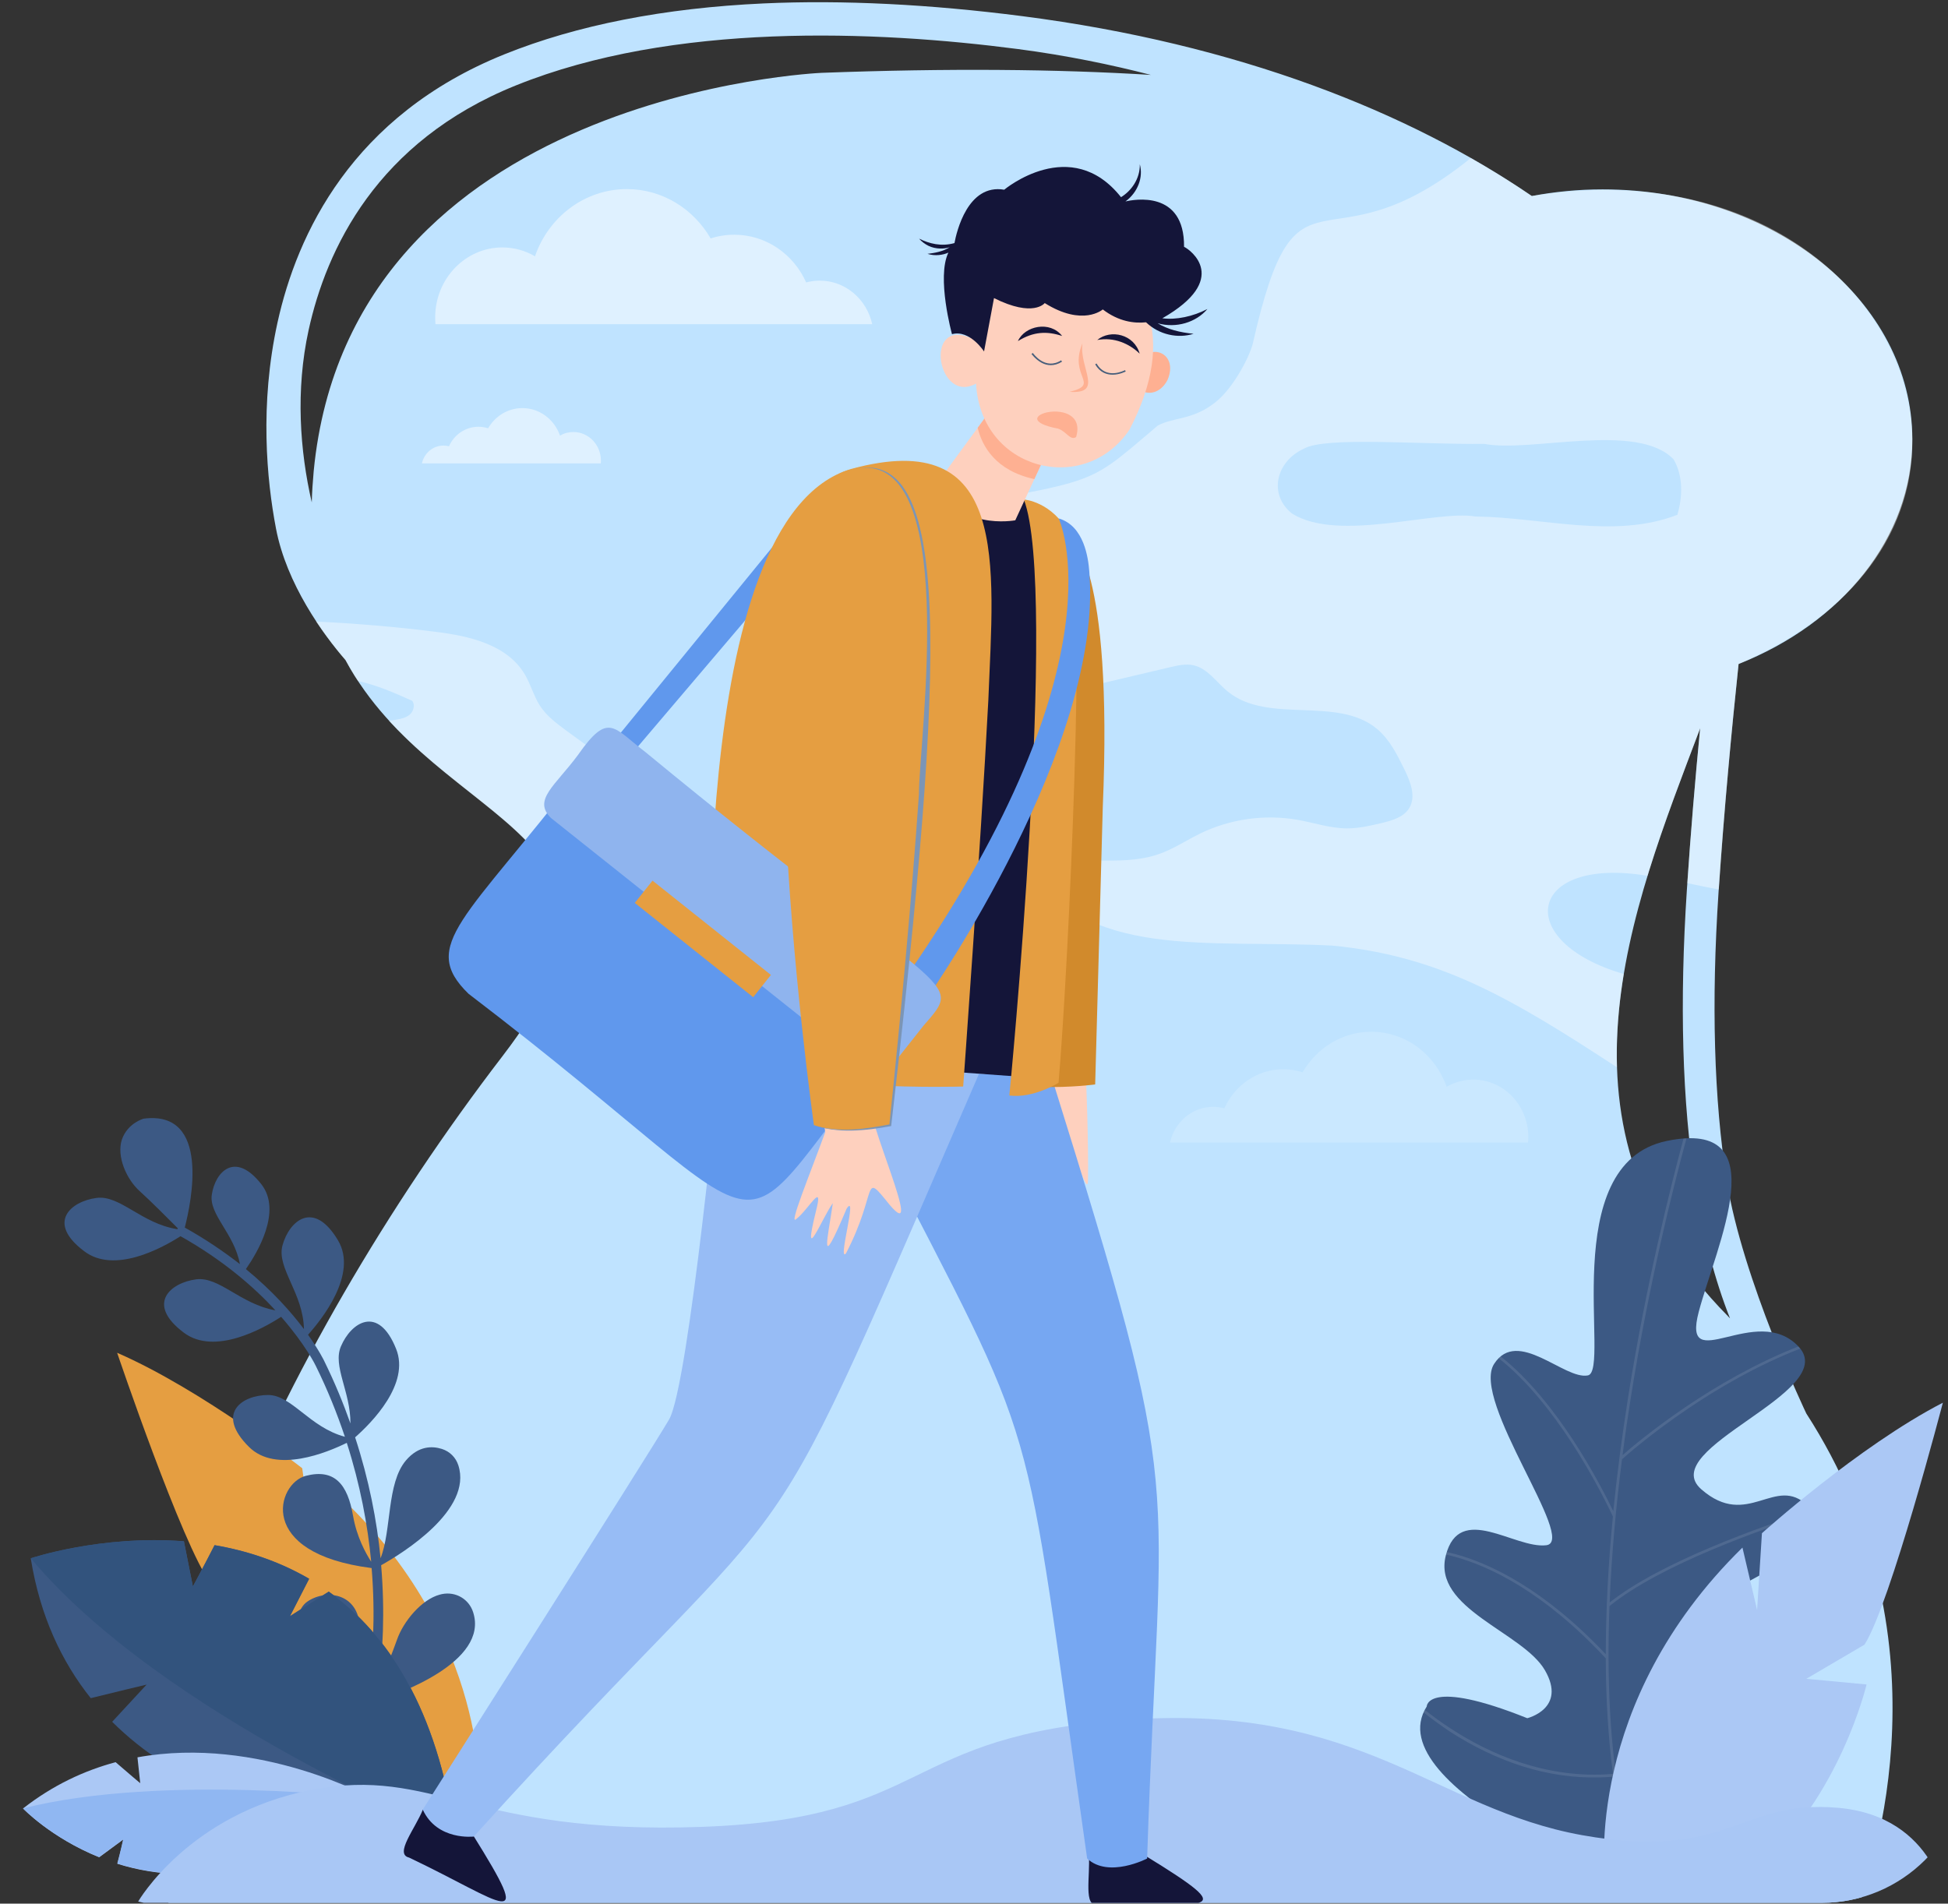<?xml version="1.0" encoding="UTF-8"?> <svg xmlns="http://www.w3.org/2000/svg" xmlns:xlink="http://www.w3.org/1999/xlink" id="eeupclSnUKv1" viewBox="0 0 664 649" shape-rendering="geometricPrecision" text-rendering="geometricPrecision"><rect x="0" y="0" width="664" height="649" fill="#333333" stroke="none"/><style>#eeupclSnUKv8 {animation: eeupclSnUKv8_c_o 3703.704ms linear infinite normal forwards}@keyframes eeupclSnUKv8_c_o { 0% {opacity: 0.34} 46.667% {opacity: 1} 100% {opacity: 0.34}} #eeupclSnUKv13_tr {animation: eeupclSnUKv13_tr__tr 3703.704ms linear infinite normal forwards}@keyframes eeupclSnUKv13_tr__tr { 0% {transform: translate(109.88px,630.226px) rotate(0deg);animation-timing-function: cubic-bezier(0.42,0,0.58,1)} 53.333% {transform: translate(109.88px,630.226px) rotate(2.729deg);animation-timing-function: cubic-bezier(0.42,0,0.58,1)} 100% {transform: translate(109.88px,630.226px) rotate(0deg)}} #eeupclSnUKv16_tr {animation: eeupclSnUKv16_tr__tr 3703.704ms linear infinite normal forwards}@keyframes eeupclSnUKv16_tr__tr { 0% {transform: translate(516.292px,616.938px) rotate(0deg);animation-timing-function: cubic-bezier(0.42,0,0.58,1)} 70% {transform: translate(516.292px,616.938px) rotate(2.743deg);animation-timing-function: cubic-bezier(0.42,0,0.58,1)} 100% {transform: translate(516.292px,616.938px) rotate(0deg)}} #eeupclSnUKv18_tr {animation: eeupclSnUKv18_tr__tr 3703.704ms linear infinite normal forwards}@keyframes eeupclSnUKv18_tr__tr { 0% {transform: translate(544.466px,604.023px) rotate(0deg);animation-timing-function: cubic-bezier(0.42,0,0.58,1)} 43.333% {transform: translate(544.466px,604.023px) rotate(-2.327deg);animation-timing-function: cubic-bezier(0.42,0,0.58,1)} 100% {transform: translate(544.466px,604.023px) rotate(0deg)}} #eeupclSnUKv21_tr {animation: eeupclSnUKv21_tr__tr 3703.704ms linear infinite normal forwards}@keyframes eeupclSnUKv21_tr__tr { 0% {transform: translate(518.503px,619.544px) rotate(0deg);animation-timing-function: cubic-bezier(0.42,0,0.58,1)} 26.667% {transform: translate(518.503px,619.544px) rotate(-1.017deg);animation-timing-function: cubic-bezier(0.42,0,0.58,1)} 56.667% {transform: translate(518.503px,619.544px) rotate(1.705deg);animation-timing-function: cubic-bezier(0.42,0,0.58,1)} 100% {transform: translate(518.503px,619.544px) rotate(0deg)}} #eeupclSnUKv36_tr {animation: eeupclSnUKv36_tr__tr 3703.704ms linear infinite normal forwards}@keyframes eeupclSnUKv36_tr__tr { 0% {transform: translate(340.573px,176.745px) rotate(0deg);animation-timing-function: cubic-bezier(0.42,0,0.58,1)} 46.667% {transform: translate(340.573px,176.745px) rotate(-2.209deg);animation-timing-function: cubic-bezier(0.42,0,0.58,1)} 100% {transform: translate(340.573px,176.745px) rotate(0deg)}} #eeupclSnUKv56 {animation: eeupclSnUKv56_c_o 3703.704ms linear infinite normal forwards}@keyframes eeupclSnUKv56_c_o { 0% {opacity: 0;animation-timing-function: cubic-bezier(0.42,0,0.58,1)} 23.333% {opacity: 0.89;animation-timing-function: cubic-bezier(0.42,0,0.58,1)} 66.667% {opacity: 1;animation-timing-function: cubic-bezier(0.42,0,0.58,1)} 80% {opacity: 0} 100% {opacity: 0}} #eeupclSnUKv57 {animation: eeupclSnUKv57_c_o 3703.704ms linear infinite normal forwards}@keyframes eeupclSnUKv57_c_o { 0% {opacity: 0} 20% {opacity: 0;animation-timing-function: cubic-bezier(0.42,0,0.58,1)} 43.333% {opacity: 1;animation-timing-function: cubic-bezier(0.42,0,0.58,1)} 66.667% {opacity: 0.89;animation-timing-function: cubic-bezier(0.42,0,0.58,1)} 80% {opacity: 0} 100% {opacity: 0}} #eeupclSnUKv58 {animation: eeupclSnUKv58_c_o 3703.704ms linear infinite normal forwards}@keyframes eeupclSnUKv58_c_o { 0% {opacity: 0} 36.667% {opacity: 0;animation-timing-function: cubic-bezier(0.42,0,0.58,1)} 60% {opacity: 1;animation-timing-function: cubic-bezier(0.42,0,0.58,1)} 66.667% {opacity: 0.89;animation-timing-function: cubic-bezier(0.42,0,0.58,1)} 80% {opacity: 0} 100% {opacity: 0}}</style><g transform="matrix(-1 0 0 1 671.462 0)" clip-path="url(#eeupclSnUKv59)"><g><path d="M500.132,360.006c-58.891-76.783,22.049-76.359,53.568-134.995c7.585-8.72,20.117-25.924,23.698-44.872c3.156-16.545,5.606-42.186-.519-70.137-6.643-30.166-25.394-70.561-77.36-91.489-24.687-9.945-54.462-15.79-88.337-17.346-26.948-1.226-56.63.283-88.148,4.336C249.396,14.978,191.07,38.263,149.327,66.826c-7.773-1.461-15.83-2.263-24.121-2.263-58.327,0-105.581,38.132-105.581,85.22c0,33.654,24.169,62.737,59.221,76.594c2.309,21.918,4.947,49.398,6.831,77.82c2.497,37.614,1.555,70.703-2.78,98.229-5.324,33.796-27.137,79.47-27.137,79.47C7.093,557.313,31.592,634.85,40.119,655.825h571.624c23.981-62.218-32.697-192.971-111.611-295.819ZM82.521,448.667c-.235.236-.518.518-.754.801c5.183-13.103,9.14-28.187,11.825-45.249c4.476-28.423,5.418-62.407,2.874-100.916-1.272-19.231-2.874-38.038-4.523-55.007C115.547,310.797,146.03,384.233,82.521,448.667ZM279.171,25.536c13.333-3.441,28.739-6.646,45.323-8.814c48.432-6.316,117.453-9.238,171.115,12.396c47.49,19.137,64.639,55.949,70.67,83.476c4.476,20.504,2.968,41.055-1.084,58.683-.094-3.44-.33-6.975-.659-10.652C552.051,31.475,391.348,24.829,391.348,24.829c-43.109-1.603-80.187-1.273-112.177.707Z" fill="#bfe3ff"></path><path d="M380.323,179.338c-86.5-17.582-75.145-10.134-103.46-34.22-4.994-2.781-11.496-1.933-18.657-7.212-6.502-4.384-12.485-15.79-13.757-20.692-15.312-67.733-23.698-22.389-74.345-63.35-7.302,4.195-14.228,8.484-20.777,12.962C25.797,46.747,-32.529,178.725,78.846,226.378c2.261,21.494,4.853,48.879,6.737,76.877c3.581-.659,7.161-1.414,10.742-2.168-1.178-17.204-2.638-34.785-4.381-52.838c6.078,16.073,12.674,33.183,17.951,50.34c41.035-6.834,46.218,22.436,8.103,33.466c1.649,10.087,2.686,20.739,2.309,31.816c36.512-23.897,60.54-37.896,96.864-41.479c42.119-2.215,85.416,5.279,104.733-28.516-6.219-.095-12.438-.519-18.657-.566-9.046-.047-18.374.848-26.902-2.168-4.994-1.744-9.422-4.761-14.181-7.07-10.176-4.903-21.86-6.505-32.979-4.573-5.653.99-11.166,2.923-16.914,2.923-4.051,0-8.056-.943-12.013-1.886-3.44-.848-7.209-1.932-9.093-4.949-2.497-3.959-.471-9.097,1.602-13.292c2.45-4.996,4.994-10.134,9.234-13.716c13.663-11.501,37.125-1.508,50.976-12.821c3.864-3.158,6.832-7.871,11.684-8.955c2.592-.566,5.324.047,7.915.659c13.475,3.158,26.902,6.364,40.376,9.522c5.371,1.272,11.967,1.555,15.877,5.279c3.817,3.629,6.361,8.296,10.271,12.066c3.204-2.969,7.02-5.373,11.119-7.164c13.945-6.363,29.587-5.892,43.721-11.313c39.009-18.241,24.404-51.942-13.616-56.514Zm-149.349-4.195c-15.971,9.851-48.715-1.367-62.425.942-22.944.283-47.16,7.778-68.832-.565-1.837-6.222-1.979-13.34,1.272-18.901c12.344-12.963,48.904-2.216,64.451-5.28c22.285.236,54.133-2.545,61.53,1.603c9.846,4.525,12.108,15.884,4.004,22.201Z" opacity="0.4" fill="#fff"></path><g id="eeupclSnUKv8" transform="translate(-11.007 0)" opacity="0.34"><path d="M283.647,389.512c-1.555-6.976-7.538-12.16-14.699-12.16-1.319,0-2.591.188-3.816.518-3.534-7.871-11.213-13.339-20.071-13.339-2.308,0-4.522.377-6.595,1.037-4.806-8.249-13.475-13.811-23.416-13.811-11.825,0-21.86,7.825-25.676,18.76-2.686-1.555-5.795-2.451-9.093-2.451-10.365,0-18.751,8.767-18.751,19.561c0,.66.047,1.273.094,1.885h122.023v0Z" opacity="0.5" fill="#fff"></path></g><path d="M527.646,157.985c-.754-3.488-3.769-6.08-7.349-6.08-.66,0-1.273.094-1.885.236-1.743-3.96-5.606-6.646-10.035-6.646-1.131,0-2.261.188-3.298.518-2.403-4.148-6.737-6.882-11.684-6.882-5.889,0-10.93,3.913-12.815,9.38-1.366-.801-2.921-1.225-4.57-1.225-5.182,0-9.375,4.383-9.375,9.757c0,.33,0,.612.047.942h60.964v0Z" opacity="0.5" fill="#fff"></path><path d="M374.152,110.521c1.884-8.532,9.187-14.848,17.903-14.848c1.602,0,3.156.236,4.617.613c4.287-9.616,13.663-16.262,24.499-16.262c2.827,0,5.512.424,8.056,1.273c5.842-10.087,16.443-16.827,28.551-16.827c14.416,0,26.713,9.521,31.33,22.908c3.298-1.933,7.067-3.017,11.119-3.017c12.626,0,22.897,10.7,22.897,23.85c0,.801-.048,1.555-.095,2.31h-148.877v0Z" opacity="0.5" fill="#fff"></path><path d="M492.359,230.29c-1.838,3.253-2.874,7.024-4.853,10.182-2.309,3.629-5.842,6.221-9.281,8.767-15.312,11.218-31.142,22.672-49.422,26.914-4.57,1.037-9.423,1.697-13.286,4.525-7.962,5.797-7.208,20.503,1.319,25.358c9.753,5.562,24.405-.942,31.566,7.872c2.921,3.582,3.487,8.767,6.313,12.444c3.816,4.854,10.554,5.703,16.537,6.127c4.099.283,8.245.519,12.391.754-18.421-43.034,24.875-54.252,55.216-87.482-.848-.142-1.743-.283-2.591-.424-1.649-.283-3.345-.66-4.57-1.792-1.225-1.131-1.79-3.299-.707-4.619c5.984-2.687,12.109-5.373,18.469-6.74c1.507-2.263,2.921-4.666,4.24-7.118c2.874-3.299,6.455-7.824,9.988-13.15-13.427.66-26.854,1.744-40.235,3.441-11.778,1.414-25.064,4.336-31.094,14.941Z" opacity="0.4" fill="#fff"></path><g id="eeupclSnUKv13_tr" transform="translate(109.88,630.226) rotate(0)"><g transform="translate(-109.88,-630.226)"><path d="M111.57,644.955c0,0,91.077-35.644,73.576-63.171c0,0-.018-9.714-34.272,3.998c0,0-13.562-3.282-6.026-16.333c7.535-13.05,38.477-21.002,33.782-39.185-4.694-18.183-23.53-2.131-34.258-3.452s25.854-49.392,17.801-61.817c-8.006-12.471-24.008,5.543-31.98,3.917-7.927-1.624,11.018-72.039-26.833-79.923-37.852-7.885-16.926,35.623-10.93,58.273c5.951,22.648-19.645-3.584-34.069,11.877-14.469,15.461,49.051,34.68,33.203,48.595-15.894,13.914-25.235-5.24-36.331,5.641-17.915,17.586,48.74,30.852,38.403,44.206-8.25,10.627-23.037-8.672-30.698-1.283-7.753,7.434,5.991,59.239,48.632,88.657Z" fill="#3c5984"></path><path d="M186.238,583.793c-.13-.286-.26-.573-.435-.86-2.668,2.145-5.704,4.376-9.104,6.549-12.396,8.065-32.013,17.26-55.044,15.284c1.602-12.076,2.407-25.21,2.461-39.401c21.166-22.733,39.669-31.392,51.433-34.617c1.015-.303,2.029-.512,2.95-.724-.084-.285-.167-.617-.251-.902-.921.211-1.89.469-2.904.725-11.765,3.225-30.174,11.792-51.237,34.15.001-.047.004-.141.005-.188-.027-14.571-.805-30.198-2.427-46.791.581-1.211,6.021-12.949,14.467-25.787c6.06-9.223,14.648-20.501,24.469-28.163-.223-.241-.447-.436-.671-.63-9.868,7.754-18.456,19.032-24.564,28.301-7.062,10.753-12.044,20.759-13.837,24.483-1.269-12.623-2.983-25.776-5.141-39.413-6.048-38.022-14.294-70.869-18.798-87.632-.32-.009-.685-.066-1.006-.074c4.507,16.622,12.795,49.611,18.884,87.823c1.02,6.44,2.033,13.162,2.902,20.164-2.687-2.335-10.749-9.196-22.09-16.804-9.54-6.429-22.886-14.373-37.845-20.238-.047.045-.094.091-.094.091-.189.231-.377.415-.521.647c15.006,5.819,28.397,13.811,37.937,20.24c12.959,8.736,21.642,16.415,22.804,17.483c1.973,15.471,3.549,32.063,4.206,48.819-17.45-13.852-51.756-25.934-68.877-31.432-.191.278-.38.509-.57.787c17.213,5.5,52.29,17.838,69.506,31.872.927,23.836-.031,47.953-4.133,69.723-17.49-7.158-31.89-25.504-40.949-39.7-5.585-8.776-9.853-17.093-12.545-22.681-.277.087-.601.22-.88.354c2.691,5.635,7.005,13.953,12.588,22.777c9.147,14.34,23.77,32.927,41.579,40.14-1.804,9.335-4.237,18.23-7.341,26.494.135.098.27.195.404.293c0,0,.186-.089.602-.22c4.284-11.344,7.422-24.369,9.413-39.028c1.507.134,3.016.221,4.527.261c8.787.232,17.706-1.041,26.482-3.826c8.36-2.656,16.663-6.633,24.724-11.842c3.265-2.224,6.3-4.407,8.92-6.507Z" opacity="0.1" fill="#fff"></path></g></g><g id="eeupclSnUKv16_tr" transform="translate(516.292,616.938) rotate(0)"><g transform="translate(-516.292,-616.938)"><path d="M508.141,610.858c0,0-3.015-57.74,53.474-106.006l3.345,21.022l3.486-25.311c0,0,34.063-26.726,63.085-39.358c0,0-22.238,65.659-31.802,78.48l-20.07,10.039l19.835,3.158c0,0-11.496,36.86-40.423,58.306-28.975,21.494-50.93-.33-50.93-.33Z" fill="#e59e41"></path></g></g><g id="eeupclSnUKv18_tr" transform="translate(544.466,604.023) rotate(0)"><g transform="scale(1.058,0.958) translate(-530.169,-610.286)"><path d="M603.913,377.883c-21.672-3.069-15.31,29.933-13.237,38.76-6.784,4.173-12.672,8.635-17.76,13c1.789-10.889,10.034-17.605,9.044-24.752-1.084-8.011-7.445-15.686-15.972-3.645-6.736,9.546,1.321,24.368,4.996,30.172-8.621,7.82-14.651,15.399-18.703,21.348.235-12.856,8.856-21.683,6.924-29.742-2.167-8.778-10.036-16.453-17.903-1.822-6.501,12.041,5.372,28.302,9.66,33.578-3.533,5.517-5.182,9.211-5.323,9.595-3.298,7.435-6.03,14.774-8.338,21.97-.048-11.321,5.794-20.387,3.061-27.439-3.251-8.49-12.015-14.966-17.762.865-4.569,12.472,7.822,26.287,13.193,31.515-4.475,15.159-7.018,29.646-8.195,43.029-3.581-10.025-1.933-26.623-8.152-34.777-4.1-5.325-8.528-5.181-11.59-4.125-2.592.911-4.523,3.07-5.324,5.852-4.616,15.83,17.905,31.228,24.878,35.544-1.272,16.55-.564,31.325.944,43.701-1.885-5.181-4.712-13-6.031-17.125-2.027-6.524-7.916-14.391-13.805-16.117-.236-.048-.471-.144-.707-.192-4.523-1.007-8.716,1.871-10.035,6.428-5.228,17.845,24.689,29.357,31.238,31.659c0,.096,0,.192.047.24c4.524,30.988,13.948,50.271,14.325,51.086l2.685-1.343c-.094-.192-9.046-18.564-13.618-47.489c24.593-13.864,24.827-33.244,18.749-37.897-6.266-4.797-17.337-2.973-16.96,10.794.236,7.963-1.271,16.262-2.543,21.826-1.649-12.376-2.498-27.534-1.227-44.563c37.502-5.279,30.481-30.127,21.246-32.813-9.328-2.685-13.521,3.023-15.264,14.248-1.177,7.483-4.051,13.24-5.841,16.31c1.13-13.144,3.532-27.391,7.866-42.309c6.266,3.405,22.803,11.031,31.519,1.437c10.929-11.993,2.166-18.42-6.126-18.468-7.632-.047-13.332,11.466-24.781,14.872c2.497-8.251,5.559-16.694,9.375-25.233.047-.143,3.297-7.531,11.165-17.461c5.936,4.269,21.484,13.814,31.33,5.659c12.39-10.266,4.334-17.797-3.958-18.996-7.444-1.055-14.275,8.827-25.535,11.034c6.878-8.251,16.818-17.845,30.575-26.384c6.172,4.365,21.343,13.43,31.001,5.371c12.39-10.266,4.333-17.797-3.959-18.996-7.538-1.103-14.463,9.115-26.006,11.13l-.188-.288c2.921-3.262,9.186-10.17,12.343-13.288c4.193-4.173,7.49-12.328,5.7-18.324-1.885-5.949-7.021-7.435-7.021-7.435Z" fill="#3c5984"></path></g></g><path d="M124.405,639.705c0,0,7.397-58.919-46.878-112.087l-4.994,21.258-1.649-26.16c0,0-32.885-29.648-61.671-44.495c0,0,17.903,68.722,26.713,82.486l19.835,11.642-20.541,1.933c0,0,9.046,38.462,37.078,62.406c27.985,23.85,52.107,3.017,52.107,3.017Z" fill="#abc8f5"></path><g id="eeupclSnUKv21_tr" transform="translate(518.503,619.544) rotate(0)"><g transform="translate(-518.503,-619.544)"><path d="M660.976,531.294c-3.156,19.703-10.6,35.305-20.447,47.654-8.668-2.168-19.033-4.619-19.033-4.619l11.731,12.679C590.495,629.618,516.292,625.8,516.292,625.8c6.172-43.411,23.038-68.77,43.109-83.193c5.37,3.346,13.238,8.39,13.238,8.39l-6.548-12.774c10.459-6.08,21.483-9.615,32.225-11.453c3.392,6.646,7.397,14.093,7.397,14.093l3.062-15.413c28.409-2.169,52.201,5.844,52.201,5.844Z" fill="#3c5984"></path><path d="M559.401,542.654c5.37,3.347,13.238,8.39,13.238,8.39l-6.548-12.773c10.459-6.081,21.483-9.616,32.225-11.454c3.392,6.646,7.397,14.093,7.397,14.093l3.062-15.413c28.456-2.262,52.201,5.75,52.201,5.75C615.654,585.406,516.292,625.8,516.292,625.8c6.219-43.364,23.038-68.723,43.109-83.146Z" fill="#32537d"></path></g></g><path d="M663.615,616.562c-10.177-7.966-20.871-12.915-31.566-15.79-3.769,3.299-8.386,7.164-8.386,7.164l.942-8.814c-41.507-7.542-80.187,14.093-80.187,14.093c21.955,17.723,41.978,24.558,59.08,25.595c1.461-2.923,3.628-7.306,3.628-7.306l1.885,7.447c8.291-.094,15.83-1.461,22.425-3.535-1.036-3.865-2.025-8.296-2.025-8.296l8.244,6.081c16.49-6.694,25.96-16.639,25.96-16.639Z" fill="#abc8f5"></path><path d="M603.546,638.715c1.46-2.922,3.627-7.306,3.627-7.306l1.885,7.448c8.292-.095,15.83-1.462,22.426-3.536-1.037-3.865-2.026-8.295-2.026-8.295l8.245,6.08c16.442-6.599,25.912-16.591,25.912-16.591-47.867-12.02-119.149-3.394-119.149-3.394c21.955,17.77,41.978,24.557,59.08,25.594Z" fill="#90b7f2"></path><path d="M7.847,649.792c0,0,3.439-30.544,37.125-33.466s37.125,18.288,87.207,9.333c50.081-9.003,75.334-44.731,154.201-39.405c78.868,5.326,66.995,33.749,145.91,36.577c78.914,2.828,90.975-20.693,132.906-12.633c41.883,8.108,59.174,38.085,59.174,38.085l-13.804,3.253L7.847,649.792Z" fill="#a9c7f5"></path><path d="M300.326,632.493c-.566,7.023,1.978,17.959-3.11,16.78-36.418-.707-50.646,4.572-15.877-16.78c0,0,7.962,5.468,18.987,0Z" fill="#141539"></path><path d="M310.36,356.801c-7.114.942-1.507,3.111-8.669,4.006-.518,5.468-1.319,30.968-1.083,41.667c0,.755.047.99.141,1.085.518,1.319,2.262-4.478,4.759-9.192.376-.33.424.236.706,1.32.613,3.441,1.131,11.737,1.885,12.585c1.083,1.131,2.355-15.696,3.203-13.528c1.037,7.683,3.204,23.803,4.288,4.525c1.319-19.419,3.957,19.844,5.418,7.589c1.366-5.043-1.131-23.285,1.79-21.588c28.786,19.467-11.354-20.503-12.438-28.469Z" fill="#fed0be"></path><path d="M527.316,616.938c2.639,6.552,9.8,15.178,4.712,16.356-32.885,15.649-43.25,26.726-21.672-7.871c0,0,9.611,1.32,16.96-8.485Z" fill="#141539"></path><path d="M312.999,367.218c-46.642,149.512-37.031,128.207-32.555,266.406c0,0,13.145,6.835,20.447,0c22.803-160.023,14.511-134.099,71.612-245.29l-7.302-23.568-52.202,2.452Z" fill="#76a7f2"></path><path d="M332.033,352.889c88.148,202.963,54.698,137.068,177.946,273.241c0,0,12.485,1.508,17.385-9.191c0,0-77.124-121.279-83.956-132.968-6.831-11.69-17.526-124.578-17.526-124.578l-93.849-6.504Z" fill="#97bcf5"></path><path d="M366.331,160.861c0,0-39.34-3.488-49.375,16.12-10.035,19.655,4.9,190.237,4.9,190.237l26.619-1.933c21.201-196.223,22.002-182.742,17.856-204.424Z" fill="#141539"></path><path d="M461.829,252.208l-66.9-81.92l18.185,36.105l44.475,52.32l4.24-6.505Z" fill="#6098ed"></path><path d="M306.308,183.721c0,0-14.275,8.013-10.741,91.536l2.591,94.459c0,0,8.056,1.131,18.61.848-2.639-39.028-8.339-146.401-10.46-186.843Z" fill="#d18a2c"></path><path d="M322.468,170.288c0,0-9.658.612-15.594,11.83-5.936,11.219.283,146.779,3.769,187.032c0,0,8.669,5.421,16.772,4.337-.047,0-16.725-172.373-4.947-203.199Z" fill="#e59e41"></path><g id="eeupclSnUKv36_tr" transform="translate(340.573,176.745) rotate(0)"><g transform="translate(-340.573,-176.745)"><path d="M331.42,135.832l-18.421,14.046l12.391,26.773c0,0,20.871,3.912,25.629-14.046L331.42,135.832Z" transform="translate(0 0.734)" fill="#fed0be"></path><path d="M318.888,162.605l-5.889-12.727l18.421-14.046l6.785,9.285c-1.508,6.269-6.078,14.612-19.317,17.488Z" transform="translate(0 0.734)" fill="#feb092"></path><path d="M283.977,123.954c3.911,9.238-6.313,13.292-10.506,5.091-3.91-9.239,6.313-13.293,10.506-5.091Z" transform="translate(0 0.443)" fill="#feb092"></path><path d="M286.427,145.683c-33.545-64.386,48.385-81.119,54.18-31.203c16.254-6.929,11.213,22.86-1.837,15.554-1.649,29.79-37.173,38.415-52.343,15.649Z" transform="translate(0 0.734)" fill="#fed0be"></path><path d="M302.493,116.601c1.177,8.484-7.444,17.345,4.381,16.544-10.742-2.639.471-5.09-4.381-16.544Z" transform="translate(0 0.443)" fill="#feb092"></path><path d="M309.418,114.103c5.136-1.697,9.753-1.556,15.077,1.744-2.309-5.185-10.931-7.071-15.077-1.744Z" transform="translate(0 0.443)" fill="#141539"></path><path d="M297.452,115.47c-4.57-3.771-12.58-1.98-14.464,4.666c3.486-3.394,8.716-5.75,14.464-4.666Z" transform="translate(0 0.443)" fill="#141539"></path><path d="M292.222,127.3c-2.403,0-4.429-1.084-4.476-1.084l.236-.471c.282.141,6.454,3.394,9.705-2.263l.471.283c-1.602,2.781-3.91,3.535-5.936,3.535Z" transform="translate(0 0.443)" fill="#475e7b"></path><path d="M316.391,123.247c2.12-1.131,3.439-3.017,3.486-3.017l-.471-.33c-.188.236-4.193,5.986-9.658,2.498l-.283.472c2.733,1.697,5.136,1.32,6.926.377Z" transform="translate(0 0.443)" fill="#475e7b"></path><path d="M304.66,148.276c-4.476-15.084,26.76-6.788,6.124-2.876-2.968,1.037-4.051,4.148-6.124,2.876Z" transform="translate(0 0.734)" fill="#feb092"></path><path d="M354.977,83.371c1.225-.613,2.308-1.414,3.203-2.451-3.486,1.697-7.538,2.781-12.061,1.508-.706-3.818-4.523-20.315-16.96-18.194c0,0-22.709-19.043-39.811,2.545-3.533-2.168-6.502-6.269-6.407-11.218-1.225,4.431.659,9.568,4.899,12.679-2.779-.66-20.164-4.006-19.976,15.46-2.261,1.037-15.83,11.077,7.397,24.368-4.711.613-10.459-.612-15.359-3.158c3.864,4.572,10.648,6.646,16.961,4.855-3.345,2.074-7.679,3.158-12.249,3.583c5.276,1.696,11.731.377,16.207-3.913c4.051.425,9.328-.235,14.746-4.383c0,0,6.737,5.986,19.787-2.168c0,0,3.817,5.043,17.291-1.697l3.392,18.194c0,0,4.853-7.542,10.93-5.892c0,0,5.324-19.373,1.225-27.81c1.743.801,4.523,1.273,7.114.424-2.261-.283-5.088-.707-7.585-2.263c1.79.613,4.711.754,7.256-.471Z" transform="translate(0 0.443)" fill="#141539"></path></g></g><path d="M381.313,159.871c-53.945-14.706-48.621,32.099-46.737,78.857c2.686,51.235,8.575,131.648,8.575,131.695c0,0,59.08,1.932,86.358-10.087-.989-8.767,8.952-183.638-48.196-200.465Z" fill="#e59e41"></path><path d="M310.596,176.745c0,0-22.85,47.984,51.353,155.357l-7.02,7.353c0,0-59.927-85.691-54.745-144.846.33-4.1,1.649-15.319,10.412-17.864Z" fill="#6098ed"></path><path d="M511.769,338.795c-118.678,90.594-81.223,92.338-148.831,12.161l110.669-88.142c39.057,50.67,55.17,59.39,38.162,75.981Z" fill="#6098ed"></path><path d="M483.642,278.887c-.047,0-91.776,73.106-105.58,84.088-7.962,5.892-8.103,3.3-21.389-13.292-14.464-16.638-9.14-7.635,94.791-93.28c10.93-8.295,12.532-13.952,22.991.99c7.774,10.511,15.501,15.319,9.187,21.494Z" fill="#8fb4ee"></path><path d="M449.045,300.232l-40.358,32.15l6.045,7.596l40.358-32.15-6.045-7.596Z" fill="#e59e41"></path><path d="M375.518,373.015c7.255-1.508,9.093,3.205,16.395,1.65l-1.743,11.312c5.465,14.989,12.626,32.288,9.847,29.601-4.193-3.252-9.423-13.292-6.69-2.687c4.994,20.221-2.356,1.744-5.748-2.686c1.649,11.689,5.088,25.075-4.712,1.838-3.91-5.892,3.204,18.618.236,15.272-11.166-21.447-5.23-28.517-14.935-16.498-12.108,14.235,8.292-29.412,7.35-37.802Z" fill="#fed0be"></path><path d="M380.889,159.965c0,0-24.876-10.417-25.865,46.758s12.956,176.85,12.956,176.85s16.301,3.677,26.054,0c-.048,0,30.859-216.538-13.145-223.608Z" fill="#e59e41"></path><path d="M380.889,159.965c-37.267-8.767-22.614,92.526-22.662,110.72c2.45,35.54,6.266,76.217,10.083,112.888l-.236-.283c8.103,1.603,17.291,3.017,25.959.33-8.103,2.829-17.431,1.933-26.336.283-18.751-161.626-20.683-231.951,13.192-223.938Z" fill="#7b95b6"></path><path id="eeupclSnUKv56" d="M391.078,82.317L371.13,76.983c-1.608-.43-2.606-2.091-2.175-3.696s2.139-2.589,3.747-2.159l14.038,3.754-10.862-22.522c-.526-1.163-.693-2.277-.378-3.448l.035-.13c.43-1.605,2.139-2.589,3.747-2.159l19.426,5.195c1.608.43,2.594,2.135,2.163,3.74s-2.127,2.546-3.735,2.116L383.62,54.058l10.862,22.522c.537,1.12.692,2.277.378,3.448l-.035.13c-.431,1.605-2.139,2.589-3.747,2.159Z" opacity="0" fill="#141539"></path><path id="eeupclSnUKv57" d="M424.022,67.511l-13.356-3.572c-1.077-.288-1.745-1.4-1.457-2.475.289-1.075,1.433-1.734,2.509-1.446l9.399,2.513-7.273-15.079c-.352-.779-.463-1.525-.253-2.309l.023-.087c.289-1.075,1.433-1.734,2.509-1.446l13.007,3.478c1.077.288,1.737,1.429,1.449,2.504-.289,1.075-1.425,1.704-2.501,1.417l-9.05-2.42L426.3,63.669c.36.75.464,1.525.254,2.309l-.024.087c-.288,1.075-1.432,1.734-2.508,1.446Z" opacity="0" fill="#141539"></path><path id="eeupclSnUKv58" d="M447.388,55.227l-8.435-2.256c-.68-.182-1.102-.884-.92-1.563.183-.679.905-1.095,1.585-.913l5.936,1.587-4.593-9.523c-.223-.492-.293-.963-.16-1.458l.014-.055c.183-.679.905-1.095,1.585-.913l8.214,2.197c.68.182,1.097.903.915,1.581s-.899,1.076-1.579.895l-5.716-1.528l4.593,9.523c.228.474.293.963.16,1.458l-.015.055c-.182.679-.904,1.095-1.584.913Z" opacity="0" fill="#141539"></path></g><clipPath id="eeupclSnUKv59"><path d="M0.615,0.743h663v648h-613c-27.614,0-50-22.386-50-50v-598Z" fill="#fff"></path></clipPath></g></svg> 
